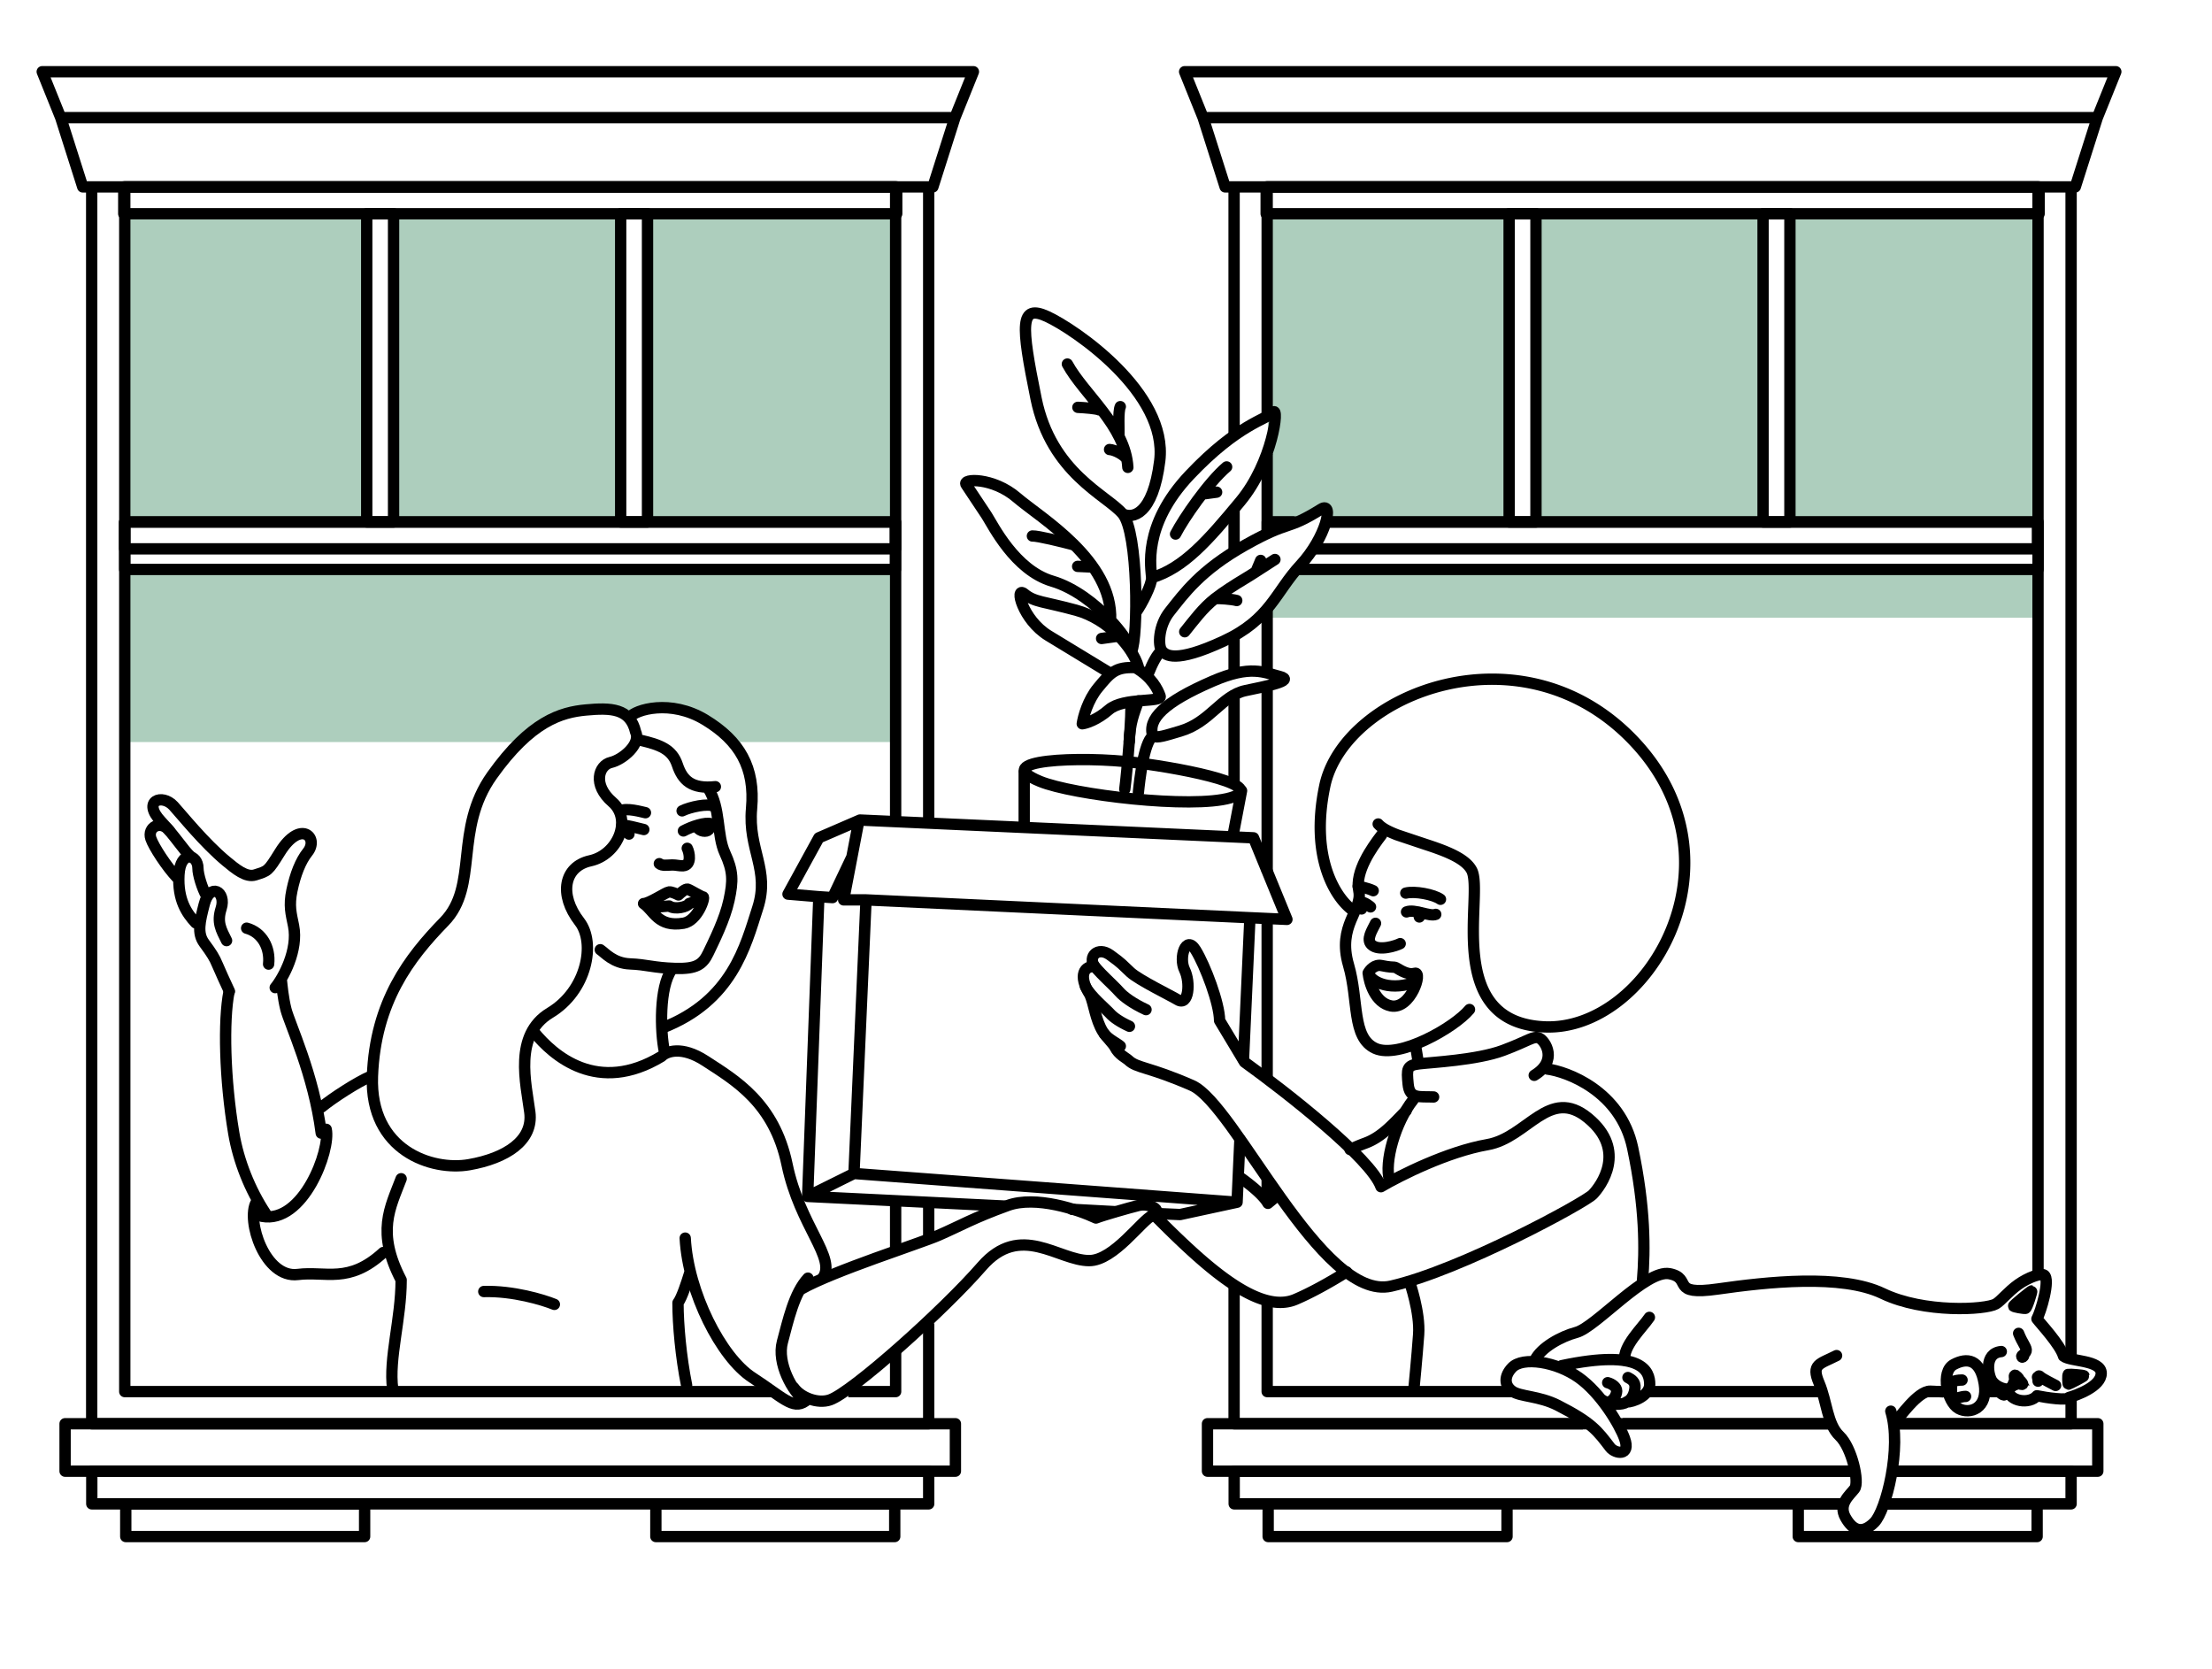 <svg xmlns="http://www.w3.org/2000/svg" width="586" height="442" fill="none" xmlns:v="https://vecta.io/nano"><style><![CDATA[.B{stroke-linecap:round}.C{stroke-linejoin:round}]]></style><path d="M97.68 56.619H32.898v139.927h104.635c2.415-2.388 5.005-4.63 6.61-5.241 4.093-1.56 18.712-5.068 22.026-1.95 1.689-.91 6.003-2.651 9.746-2.339 4.678.389 15.009 4.873 18.127 9.356l.121.174h43.058v-45.718H33.932v-12.117H97.68V56.619zm139.541 82.092V56.619h-65.946v82.092h65.946zm-72.53-82.092h-60.427v82.092h60.427V56.619zm171.188 0h64.781v82.092h-49.849l.496-.751-.911-3.642-10.464 4.393h-3.02v1.268l-1.033.433V56.619zm0 104.725v2.266h204.322v-12.782H342.817l-6.938 10.516zM540.201 56.619v82.092h-65.945V56.619h65.945zm-132.957 0h60.428v82.092h-60.428V56.619z" fill-rule="evenodd" fill="#adcebd"/><g stroke="#000" stroke-width="3" class="C"><path d="M237.269 217.305V49.506H33.053v319.096h171.493m32.723-50.617v13.587m0 26.417v10.613h-12.544"/><path d="M246.03 217.72V49.506H24.291v327.607H246.03v-26.595m0-32.037v9.889M16.082 31.154l5.835 18.351h11.087 203.051 11.087l5.835-18.351m-236.895 0h236.895m-236.895 0l-4.898-12.156h246.691l-4.898 12.156"/><path d="M237.221 138.264H33.037v7.112h204.184v-7.112z"/><path d="M237.221 138.264H33.037v12.563h204.184v-12.563zm15.884 238.849H17.242v12.564h235.862v-12.564z"/><path d="M246.029 389.678H24.316v8.657h221.712v-8.657z"/><path d="M96.596 398.336h-63.28v8.657h63.279v-8.657zm140.434 0h-63.28v8.657h63.28v-8.657zm.529-348.83H32.787v7.113h204.772v-7.113z"/><path d="M171.539 138.264V56.619h-7.113v81.645h7.113zm-67.275 0V56.619h-7.113v81.645h7.113zm231.432 92.695v-49.067m0 60.934v43.259m-.001 26.414l.001 5.165m0 26.778v24.16h65.176m-65.176-227.357v-21.082m0 41.412v16.241m0-68.051V49.506h204.216v288.572m-103.083 30.524h46.11m27.665 0h7.88m13.674 0h-5.793"/><path d="M326.934 207.452v-23.413m0 155.903v37.171h92.393m-92.393-198.755v-9.699m0-22.861v-11.084m0-19.536V49.506h221.738V360.21m-118.758 16.903h55.657m63.101-6.155v6.155h-46.883M318.725 31.154l5.835 18.351h11.087 203.05 11.087l5.835-18.351m-236.894 0h236.894m-236.894 0l-4.899-12.156h246.692l-4.899 12.156"/><path d="M348.427 145.376h191.329v-7.112H351.659m-15.85 3.556v-3.556h7.507"/><path d="M342.878 138.264h-7.161v3.074m16.147-3.074h188.052v12.563H343.719m76.755 226.286H319.885v12.564h171.092m-62.504-12.564h56.353m16.963 0h53.958v12.564h-53.958"/><path d="M491.536 389.678H326.959v8.657h161.78m12.491-8.657h47.441v8.657H499.29m-100.052.001h-63.279v8.657h63.279v-8.657z"/><path d="M488.885 398.336h-12.492v8.657h63.279v-8.657H499.29m40.911-348.83H335.43v7.113h204.771v-7.113z"/><path d="M474.182 138.264V56.619h-7.113v81.645h7.113zm-67.276 0V56.619h-7.112v81.645h7.112z"/><path d="M362.455 257.714c.436-.807 1.751-2.328 3.522-1.961 2.214.459 2.897.393 3.51.443s3.052 2.255 5.294 1.607-1.041 9.659-6.291 8.641c-4.201-.814-5.774-6.16-6.035-8.73zm0 0c.951 2.669 6.299 4.904 12.856 2.261m-10.91-15.41c-.967 1.953-2.502 4.275-1.079 5.645 1.939 1.866 6.641.251 7.617-.263" class="B"/></g><path d="M366.241 217.27a1.5 1.5 0 0 0-2.256 1.978l2.256-1.978zm-15.279-9.095l-1.468-.309 1.468.309zm13.023 11.073c1.236 1.408 3.385 2.437 5.618 3.296l7.62 2.552c2.642.86 5.173 1.751 7.237 2.794 2.103 1.063 3.474 2.165 4.084 3.317l2.652-1.403c-1.059-2-3.134-3.455-5.383-4.591-2.288-1.157-5.013-2.107-7.66-2.97l-7.473-2.499c-2.25-.866-3.743-1.681-4.439-2.474l-2.256 1.978zm24.559 11.959c.247.467.437 1.389.505 2.912.065 1.466.014 3.258-.061 5.315-.147 4.064-.383 9.066.147 13.918s1.839 9.744 4.932 13.52c3.144 3.836 7.969 6.325 15.104 6.623l.125-2.997c-6.435-.27-10.398-2.464-12.908-5.528-2.56-3.125-3.769-7.347-4.271-11.943-.501-4.591-.281-9.354-.131-13.484.074-2.039.131-3.951.06-5.558-.069-1.55-.263-3.072-.85-4.181l-2.652 1.403zm20.627 42.288c14.404.603 28.279-10.8 34.756-26.102 6.528-15.423 5.73-35.148-9.505-51.606l-2.201 2.038c14.339 15.491 15.068 33.929 8.943 48.398-6.175 14.59-19.131 24.808-31.868 24.275l-.125 2.997zm25.251-77.708c-15.206-16.427-35.086-19.8-51.78-15.922-16.565 3.848-30.408 14.97-33.148 28.001l2.936.618c2.409-11.458 14.958-21.996 30.891-25.697 15.806-3.671 34.531-.484 48.9 15.038l2.201-2.038zm-84.928 12.079c-4.217 20.056 3.334 31.326 8.179 34.585l1.674-2.489c-3.62-2.435-10.939-12.35-6.917-31.478l-2.936-.618z" fill="#000"/><g stroke="#000" stroke-width="3"><g class="C"><g class="B"><path d="M365.999 221.164c-2.579 3.364-7.081 9.711-6.023 14.802 1.083 5.215-5.792 9.158-2.728 19.642 2.741 9.379.795 19.197 7.071 22.077s20.968-5.471 24.98-10.295"/><path d="M363.079 240.215s-1.528-1.449-3.097-1.346l.718 1.89m3.088-4.833c-1.372-.684-3.991-1.192-3.991-1.192m12.619 1.823c2.405-.589 7.414.355 9.194 1.64m-8.995 3.346c2.152-.843 6.117 1.309 7.742.656"/><path d="M376.008 242.883l.023-1.158m3.76 48.835c-3.91-.151-6.377.557-6.753-3.413s-.416-4.95 2.853-5.352 15.406-.991 22.304-3.568 8.048-3.948 9.607-3.24 5.032 6.001-1.359 9.841m-30.646-3.011l-.79-4.858m34.895 6.207c5.101.638 19.43 5.757 22.621 20.904 3.331 15.808 3.285 26.969 2.611 35.062"/></g><path d="M298.963 280.831c2.212 2.131 5.383 1.674 16.83 6.687s34.219 57.391 52.733 53.147 51.305-22.085 53.436-24.297 9.162-11.626-1.211-20.186-16.073 5.155-26.675 7.002-23.24 8.201-28.234 11.147c-2.627-7.471-25.189-25.119-36.142-33.009l-6.61-10.999c-.026-4.536-3.771-14.487-6.341-18.671s-4.541 1.972-2.928 5.259 1.103 9.706-1.853 7.889c-1.597-.982-10.276-5.221-12.48-7.251s-2.079-2.207-5.388-4.583-5.977.466-4.121 3.076c-2.551-.29-4.564 2.16-1.219 7.479 1.057 2.353 1.424 6.512 3.385 9.719.829 1.355 2.726 3.147 3.201 4.09 1.048 2.08 2.969 2.877 3.617 3.501z"/><g class="B"><path d="M328.958 312.168c3.387 2.47 5.916 4.745 6.948 6.566l2.038-1.685m-31.778 5.163c12.83 12.899 27.187 26.165 37.035 21.967 4.048-1.726 8.722-4.305 13.535-7.282m.916-32.419a51.34 51.34 0 0 1 4.076-1.704c4.514-1.648 7.648-5.453 10.779-8.573"/><path d="M374.361 291.336c-4.718 5.937-7.703 16.56-6.241 21.309m-64.517-45.22c-3.411-1.575-5.948-3.412-7.085-4.724-1.478-1.705-6.025-5.66-7.08-7.558m9.774 16.696c-2.446-1.101-4.265-2.385-5.08-3.303-1.06-1.192-5.279-4.695-6.579-7.243m9.243 15.804c-.713-.655-3.154-1.847-4.191-3.189m80.809 65.6s2.83 8.07 2.411 13.956-1.29 14.768-1.29 14.768m-148.302-57.408l101.49 7.615m-101.49-7.615l3.195-72.467m-3.195 72.467l-12.274 6.082m113.764 1.533l-15.098 3.263-6.702-.292m21.8-2.971l.752-16.633m-99.047-63.449l101.699 4.723m-101.699-4.723h-5.927l2.967-15.46.99-5.154-.887 4.617-.886 4.617-5.126 10.773-3.632-.238m114.2 5.568l9.808.443-8.852-21.605-104.265-4.71-10.892 4.71-8.172 14.913 8.173.681m114.2 5.568l-1.705 37.588m-115.463 36.238l2.968-79.394m-2.968 79.394l52.029 2.54m18.021.879l11.264.606M180.701 214.778c2.061-1.03 6.91-2.084 8.4-1.197m-8.056 6.516c2.232-1.202 5.835-2.403 7.381-1.889m-3.42 1.296c.952.909 2.639.864 2.898 0m-16.912-4.239c-1.038-.216-5.062-1.382-6.662-.475m6.229 4.934c-1.557-.389-5.103-1.299-5.795-1.168m1.859 2.376c-.346-.381-1.326-1.657-1.773-2.248m17.216 6.011c.563 1.039 1.257 4.457-1.08 4.629-.929.069-1.92-.234-2.855-.217-1.417.027-2.705.28-3.461-.346"/></g><path d="M177.23 236.247c-.841.093-5.242 3.089-6.74 3.089 2.751 1.84 3.766 6.343 10.58 5.208 3.748-.625 5.82-6.899 5.195-6.984s-3.406-1.846-4.088-2.045c-.545-.159-1.855.957-2.441 1.534-.555-.298-1.832-.877-2.506-.802z"/><path d="M174.256 240.231l3.037-.255c1.449 1.05 4.827.255 5.282-.654l3.066-1.021m-15.94-42.223c5.124 1.195 8.371 2.391 9.737 6.49s3.757 6.492 10.077 5.808m-1.878.479c3.301 5.125 2.199 12.301 4.401 17.083s2.203 7.344 1.101 12.468-4.034 10.932-5.502 14.007-3.118 4.27-8.805 4.099-7.52-1.025-11.922-1.196-6.603-2.903-7.887-3.757m18.877 5.332c-3.247 4.612-3.016 16.174-1.881 21.693m-34.587-5.26c5.124 6.32 16.91 16.739 33.82 6.49 1.252-1.309 5.328-2.902 11.613 1.197 7.858 5.124 18.225 11.052 21.641 27.45s13.195 24.77 9.453 30.034m-36.436-10.55c.75 14.395 9.523 31.571 17.722 36.901s10.809 8.589 14.077 6.315c-3.41-2.486-7.553-10.106-6.05-15.708s3.089-12.994 6.768-16.902" class="B"/><path d="M161.814 201.953c3.169-.732 8.047-4.875 6.584-8.044-1.463-6.339-6.584-6.458-13.166-5.853s-14.629 2.927-24.87 17.312-3.413 29.258-12.679 38.767-18.286 21.213-19.017 40.962 15.847 25.114 25.6 23.407 17.067-6.339 16.092-13.898-4.389-20.481 5.364-26.332 12.158-18.52 7.802-24.139c-5.594-7.215-4.094-14.625 2.852-16.135 7.262-1.579 11.205-10.917 5.841-15.55s-3.572-9.764-.403-10.497z"/><g class="B"><path d="M166.791 190.023c1.523-2.068 10.879-4.897 20.018.652s13.272 12.621 12.293 23.5 4.895 16.209 1.632 26.327-6.745 24.586-25.24 31.766M71.159 255.371c.476-4.368-1.749-8.409-5.82-9.517M210.314 367.58c1.794 2.563 6.298 4.359 9.589 3.205 5.852-2.05 29.937-23.55 40.191-35.342s20.252-1.538 28.455-1.538c6.563 0 13.903-10.775 16.841-12.021s-.89-3.294-3.739-2.592c-2.588.638-9.598 2.65-11.307 3.334-4.7-2.223-15.946-6.001-23.329-3.334-9.228 3.334-12.561 5.385-18.457 7.948-4.717 2.051-27.742 9.387-36.193 14.152m-30.467 25.522c-1.503-7.439-2.285-16.045-2.285-21.827 1.031-1.366 2.272-5.255 2.996-7.556m-54.445 4.564c7.708-.226 15.68 2.174 18.703 3.402m-40.593-33.278c-2.92 7.699-6.639 14.072 0 26.816 0 10.348-3.332 20.813-2.242 28.855m-18.835-74.644c2.834-2.341 9.517-6.688 12.956-8.121M69.4 322.172c10.939 2.062 18.235-17.577 17.018-23.049m-18.542 19.338c-2.7 4.814 2.343 20.22 11.023 19.118 7.388-.938 13.488 2.58 22.637-5.822M85.1 300.138c-1.981-15.593-8.387-28.94-9.357-32.799-.777-3.088-1.054-6.419-1.178-7.465m-13.885 2.75c-1.535 7.764-1.146 23.286 1.245 37.514 1.247 7.416 4.302 15.029 8.41 21.245m2.575-59.788c2.124-2.572 6.147-9.945 4.86-16.383-.636-3.185-1.294-5.27-.422-9.399.891-4.216 2.279-7.773 4.144-10.094 3.084-3.839-1.87-8.797-7.338.001-3.215 5.173-3.166 4.943-6.547 6.024-2.394.766-5.226-1.588-7.657-3.606-5.865-4.868-11.773-12.256-13.986-14.678-2.993-3.276-8.462-1.375-3.318 4.091 4.115 4.373 5.834 7.464 7.908 9.365"/><path d="M46.939 232.511c-2.735-2.868-6.256-8.269-6.975-10.409-.989-2.943 2.543-5.04 4.944-2.026m9.797 17.226c-1.152-1.979-2.263-5.691-2.262-7.293.002-3.782-4.686-4.912-5.037 1.736s2.063 10.146 4.43 12.704m8.185 4.699c-1.436-2.881-2.613-4.821-1.436-8.497 1.438-4.491-2.968-7.025-4.48-1.123-1.154 4.502-1.959 7.627-.002 10.28s2.753 3.923 3.46 5.659c.566 1.389 2.378 5.321 3.214 7.113"/></g><path d="M326.002 211.305c10.274-3.012-10.64-7.495-25.153-9.305s-39.33-.797-25.317 4.972c8.64 3.557 40.196 7.345 50.47 4.333z"/><g class="B"><path d="M271.33 204.451v14.078m57.582-9.083l-2.299 12.057m-26.839-48.946c1.764-3.8 1.812-31.499-2.369-36.456m0 0c-4.18-4.956-18.908-10.756-22.932-30.526s-4.306-25.076 2.95-21.741 32.057 20.188 29.808 38.257c-1.8 14.454-7.3 15.363-9.826 14.01z"/><path d="M301.063 162.019c1.447-2.049 4.081-7.137 4.026-8.975m0 0c-.07-2.298-2.716-13.712 10.084-27.233s20.43-14.746 22.105-16.61-.084 13.23-8.681 23.594-14.92 17.648-23.508 20.249zm-5.466 18.974c-.641-1.846-2.611-4.742-5.399-7.715m0 0c-3.981-4.244-9.63-8.643-15.464-10.366-9.92-2.929-15.719-14.842-17.366-17.389l-5.442-8.191c-1.159-1.641 7.148-1.963 13.426 3.445s25.471 16.595 24.846 32.501z"/></g><path d="M307.344 184.374c-.624-1.794-2.236-5.043-6.532-7.535-5.281-.245-6.587 1.282-9.952 5.36-2.692 3.263-3.886 7.701-4.147 9.512 1.065-.127 3.967-1.051 7.055-3.731 3.861-3.35 14.199-1.812 13.576-3.606z"/><g class="B"><path d="M301.533 176.52c-1.43-4.959-7.888-12.54-16.425-14.876s-11.017-2.098-13.736-4.341-.495 6.858 6.367 11.058l15.798 9.608m10.588.637c1.334-3.33 2.379-5.2 3.628-6.311m0 0c-.992-1.308-.884-6.531 2.089-10.262 3.717-4.664 8.088-10.956 20.141-17.713s10.592-3.583 20.021-9.473c3.527-2.204 1.263 7.547-5.462 14.797s-7.99 14.44-20.452 20.2c-12.799 5.916-15.346 3.758-16.337 2.451z"/><path d="M313.856 167.334c2.367-2.927 4.765-6.247 8.008-8.783m0 0c2.247-1.757 5.422-3.771 7.849-5.222 1.116-.668 1.975-1.214 3.006-1.883m-10.855 7.105c1.096-.079 4.369.137 5.774.513m10.117-10.869l-5.036 3.251m0 0l1.258-3.006m-32.388 37.208c-1.25 3.598-2.202 5.63-2.442 10.809"/><path d="M299.528 186.003c.448 1.87-.976 18.978-1.554 23.038m3.608.864c.308-3.11 1.437-13.256 3.818-14.954m0 0c1.175.658 3.458-.189 7.297-1.306 7.885-2.294 10.915-9.387 17.275-10.729 5.034-1.061 13.349-2.637 9.107-3.721s-7.753-3.144-17.862 1.243c-12.885 5.592-17.253 10.004-15.817 14.513zm-22.634-98.525c4.34 7.99 15.412 16.4 16.02 27.369m-2.35-8.431c.063-1.342-.257-6.42.355-7.657m-11.242.189c1.736.081 4.944.328 5.639.677m2.755 10.493c1.335.062 3.989 1.439 4.485 2.513m12.998 19.879c2.141-4.163 8.766-13.748 13.531-17.784m-5.63 7.089l2.981-.402m-48.804 11.61c1.451-.058 7.829 1.518 10.836 2.313m4.494 5.891l-3.346-.155m6.345 19.1l4.377-.612"/></g></g><path d="M413.731 361.733c21.411-4.53 23.309 1.511 23.309 4.958 0 3.048-4.503 4.717-6.168 4.675m0 0c-.982.856-4.535.696-4.965 0m4.965 0c1.384-.54 2.136-2.138 2.267-3.757s-.935-2.242-1.868-2.738m-5.364 6.495c-.912.005-1.365-.575-1.54-.594m1.54.594c1.535-.138 2.366-1.91 2.383-2.921s-1.185-1.888-2.383-2.207m-25.338 2.207c2.066 1.531 7.13 1.248 12.152 3.808 9.065 4.62 10.537 6.812 13.841 11.126 1.273 1.663 5.554 2.481 3.809-2.376-1.294-3.602-6.224-11.944-12.144-16.132s-14.829-5.605-17.658-2.621c-2.129 2.245-2.066 4.664 0 6.195zm85.976-9.383c-4.529 2.293-6.765 2.242-4.644 7.246s2.143 10.918 5.427 14.032 5.308 12.272 3.989 13.999-4.41 4.053-2.415 7.616 4.532 4.421 7.642 1.297 7.335-19.809 4.364-29.468" class="B"/><path d="M531.918 367.967c.304 3.346 5.82 4.011 7.704 1.739 2.465.519 8.243 1.351 8.443.463 1.861-.534 8.584-2.858 8.584-6.421s-8.2-3.082-9.98-4.536c-.908-3.104-6.168-8.673-7.047-9.884.975-1.702 3.64-10.491 1.882-11.603-.88-.556-4.202.641-6.839 2.504s-4.588 4.389-5.945 5.161c-2.713 1.543-19.003 2.486-29.946-2.767s-30.805-3.039-43.697-1.198-6.522-2.803-12.757-4.045-19.556 14.172-24.72 15.542c-3.956 1.049-9.369 3.971-10.99 7.381m125.308 7.664c-1.193 0-3.145-.702-4.182-2.154s-2.202-7.396 2.448-7.823m1.734 9.977c.464-.169 1.216-.75 1.405-1.145" class="B C"/><path d="M536.593 346.548c.426-.085 1.803-4.574 1.641-4.616s-4.921 3.815-4.803 4.031 2.736.669 3.162.585zm11.344 17.476c-.223.065-.133 2.583 0 2.614s4.174-2.051 4.14-2.225-3.918-.455-4.14-.389z"/><g class="B C"><path d="M534.771 353.176c.966 2.516 2.237 3.83 1.995 4.67s-1.328 1.089-1.159 1.493c.135.324.385.024.494-.166m3.667 5.594c.165.574.171.955.154 1.073.321-.408-.295-2.051.723-1.073.418.401 3.045 1.754 3.925 2.205m-28.926-.438c1.327-.216 1.868-.997 4.144-.997m-2.215-4.111c3.547-1.896 7.037-1.439 8.093 5.108s-3.807 8.182-6.809 6.546-4.831-9.758-1.284-11.654z"/><path d="M517.202 370.678c.96-.218 2.496-.807 3.518-.798"/></g><path d="M535.061 365.479c-.255-.437-1.136-1.441-1.341-1.18s.012.7.036 1.089-.608 1.255-.395 1.493c.135.152.652-.257 1.263-.359.348-.057.821.196 1.033.18.572-.042-.34-.785-.596-1.223z"/><path d="M501.75 377.022c1.532-1.561 6.314-8.604 9.606-8.528s3.859.583 4.767-.603m12.348-.686c.197.652 1.756 2.229 2.402 2.288m-93.915-20.557c-1.93 2.844-6.982 7.529-6.56 11.324" class="B"/></g></svg>